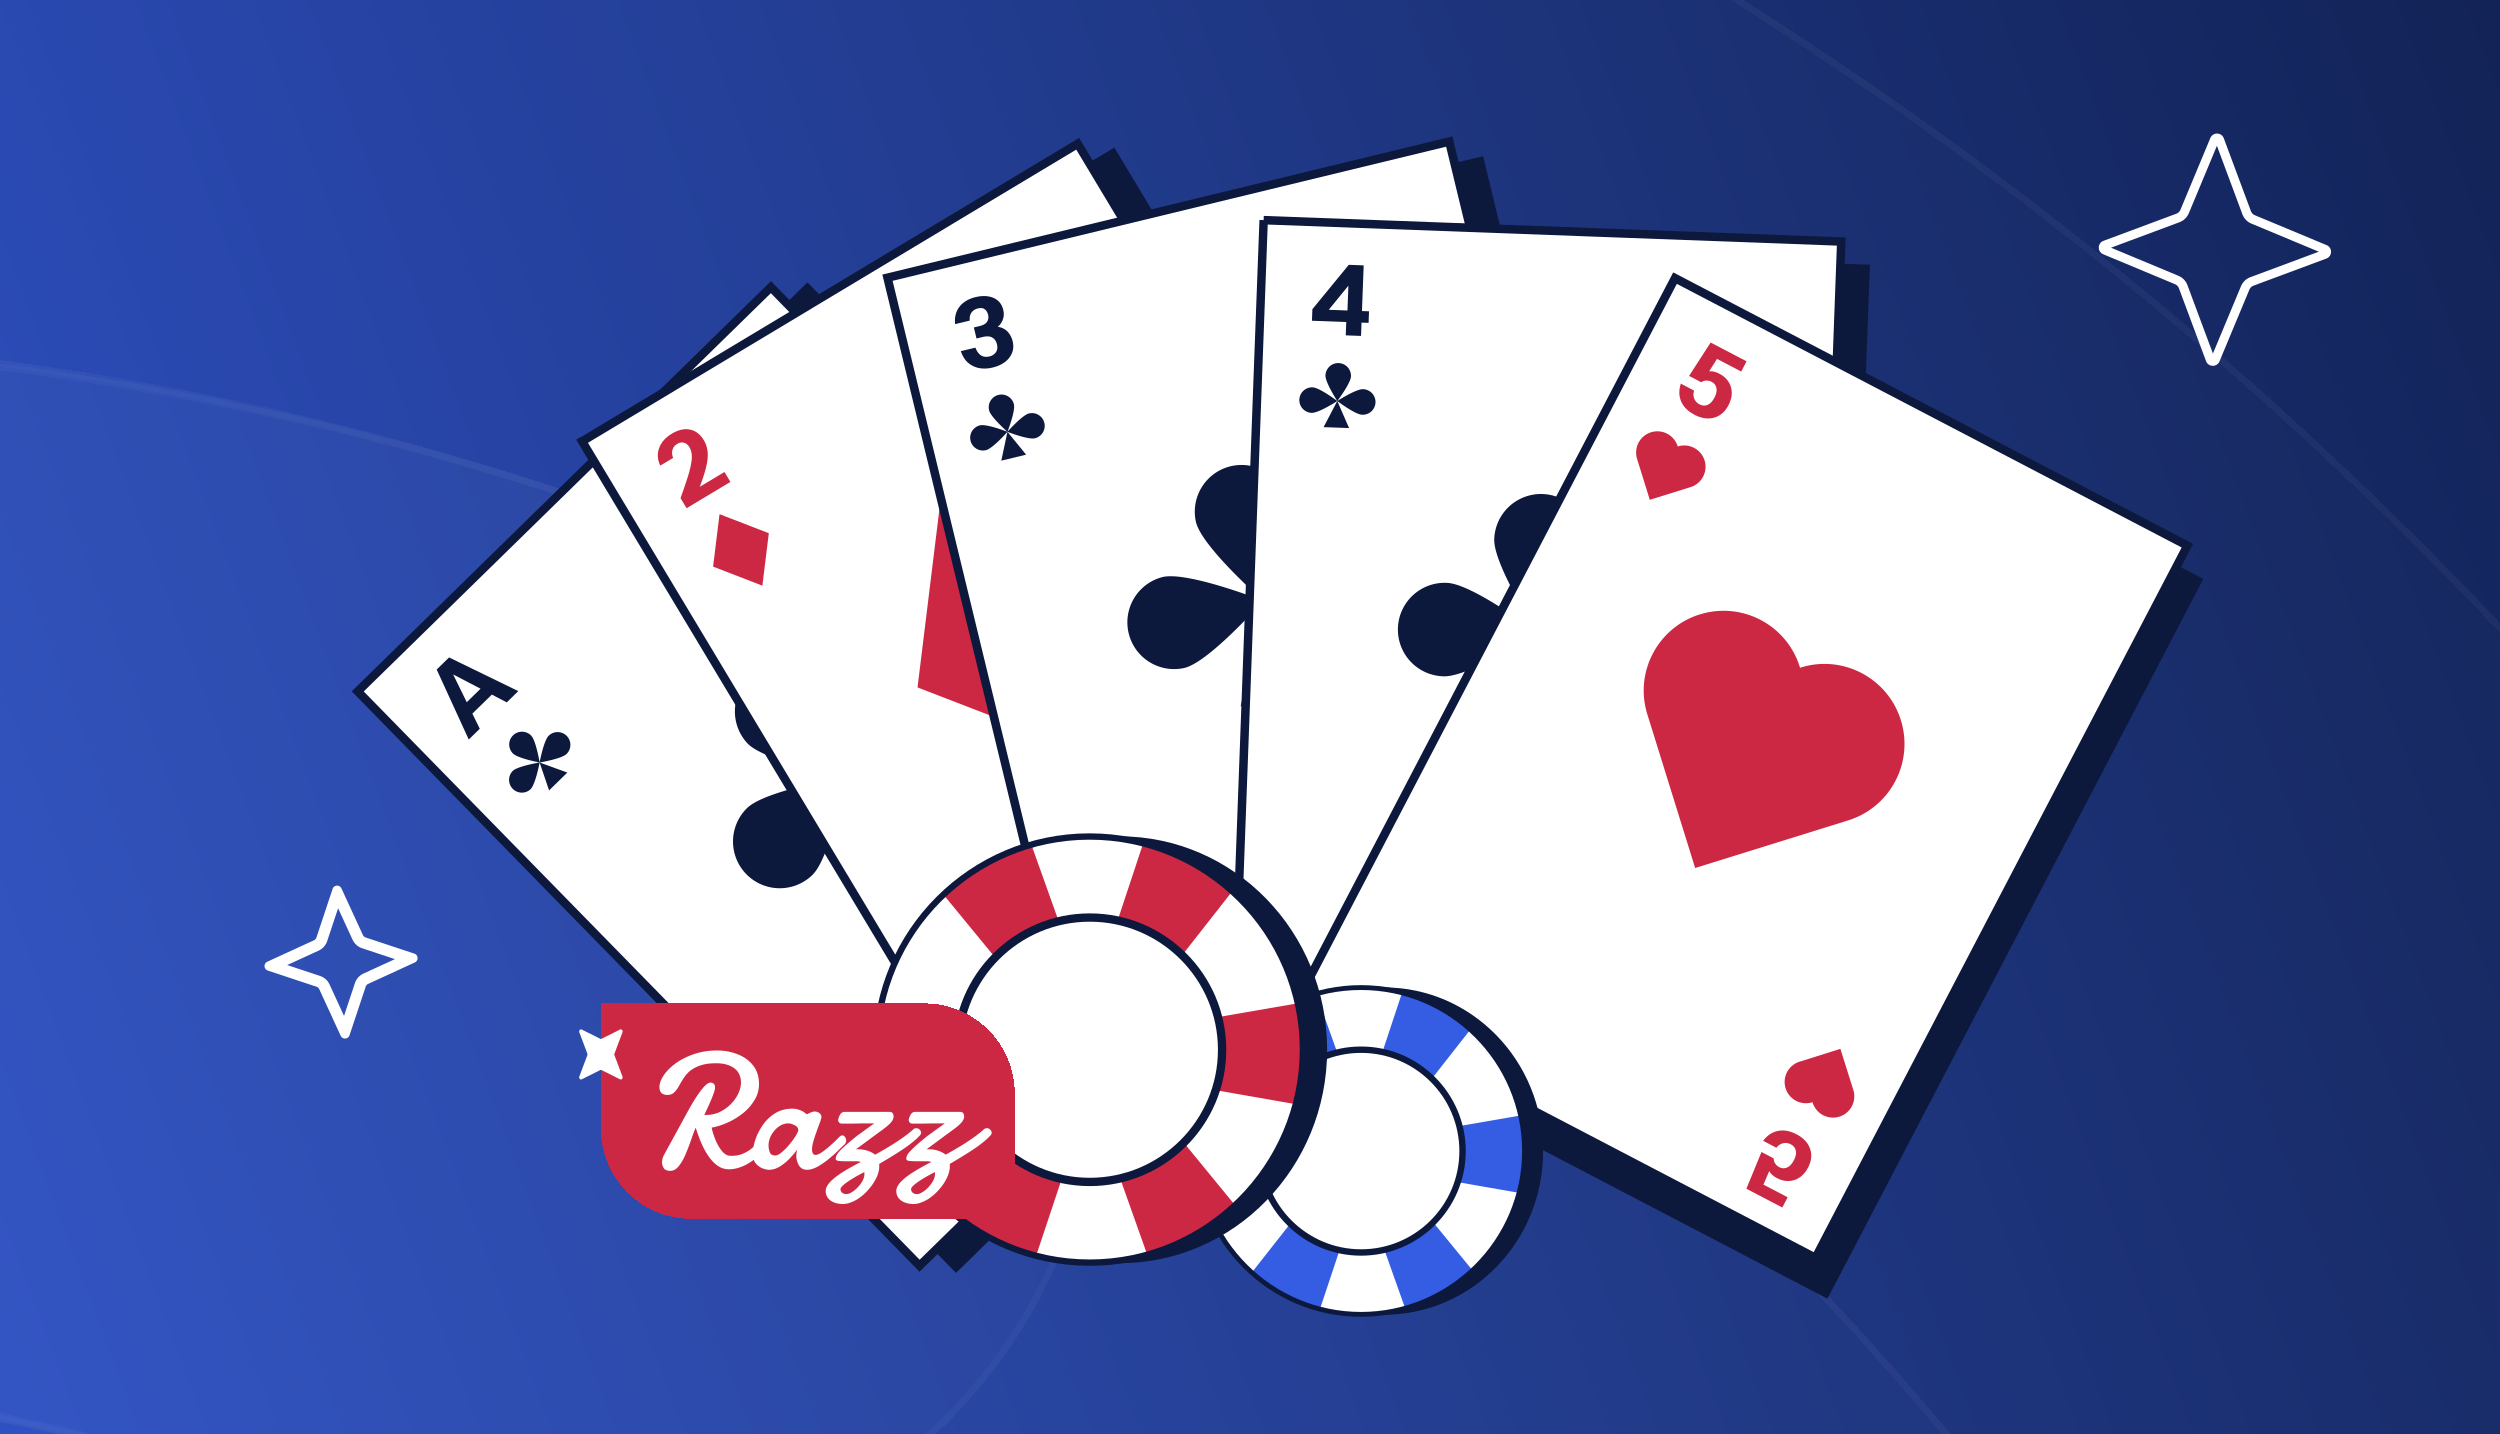 <svg xmlns="http://www.w3.org/2000/svg" width="441" height="253" fill="none"><g clip-path="url(#a)"><path fill="url(#b)" d="M0 0h441v253H0z"/><g opacity=".1" shape-rendering="crispEdges"><g filter="url(#c)" style="mix-blend-mode:overlay"><ellipse cx="-66.5" cy="589" fill="#fff" fill-opacity=".1" rx="692.5" ry="692"/><path stroke="#fff" stroke-opacity=".4" stroke-width="1.2" d="M625.4 589c0 381.849-309.774 691.4-691.9 691.4S-758.4 970.849-758.4 589s309.774-691.4 691.9-691.4S625.4 207.151 625.4 589z"/></g><g filter="url(#d)" style="mix-blend-mode:overlay"><path fill="#fff" fill-opacity=".1" fill-rule="evenodd" d="M60.14 273.922c-106.613-43.64-222.101-31.754-314.599 22.534-43.922 25.778-100.425 11.07-126.204-32.852-25.778-43.922-11.07-100.426 32.853-126.204 139.975-82.153 315.709-100.515 477.816-34.159C405.794 216.13 537.849 531.215 424.96 807.003 312.071 1082.79-3.014 1214.85-278.801 1101.96c-47.133-19.3-69.701-73.14-50.408-120.277 19.293-47.132 73.141-69.7 120.273-50.408 181.523 74.305 388.912-12.615 463.215-194.138S241.664 348.226 60.141 273.922z" clip-rule="evenodd"/><path stroke="#fff" stroke-opacity=".4" stroke-width="1.2" d="M60.368 273.367c-106.794-43.714-222.478-31.807-315.131 22.571-43.636 25.611-99.772 10.998-125.382-32.638-25.611-43.636-10.998-99.772 32.638-125.382 139.821-82.063 315.359-100.404 477.286-34.121C405.26 216.56 537.168 531.295 424.405 806.775 311.641 1082.26-3.093 1214.16-278.574 1101.4c-46.826-19.17-69.247-72.66-50.08-119.489 19.167-46.826 72.665-69.248 119.491-50.08 181.83 74.429 389.568-12.637 463.997-194.466 74.429-181.83-12.636-389.569-194.466-463.998z"/></g><g filter="url(#e)" style="mix-blend-mode:overlay"><path fill="#fff" fill-opacity=".15" fill-rule="evenodd" d="M63.139 274.922c-181.523-74.303-388.912 12.616-463.215 194.139-74.304 181.523 12.615 388.911 194.138 463.214 106.614 43.641 222.102 31.755 314.6-22.533 43.922-25.778 100.425-11.07 126.203 32.852 25.779 43.922 11.07 100.426-32.852 126.206-139.975 82.15-315.709 100.51-477.816 34.16-275.788-112.893-407.843-427.977-294.954-703.765C-457.868 123.407-142.783-8.648 133.004 104.241c47.133 19.293 69.701 73.141 50.408 120.274-19.293 47.132-73.141 69.7-120.273 50.407z" clip-rule="evenodd"/><path stroke="#fff" stroke-opacity=".4" stroke-width="1.2" d="M63.366 274.367c-181.83-74.429-389.568 12.637-463.997 194.466-74.429 181.83 12.636 389.569 194.466 463.998 106.794 43.714 222.478 31.807 315.131-22.572 43.636-25.61 99.771-10.997 125.382 32.639 25.611 43.636 10.998 99.772-32.638 125.382-139.821 82.06-315.359 100.4-477.286 34.12-275.481-112.762-407.39-427.497-294.626-702.978 112.764-275.481 427.498-407.39 702.979-294.626 46.826 19.168 69.247 72.666 50.08 119.491-19.168 46.826-72.665 69.247-119.49 50.08z"/></g></g><g clip-path="url(#f)"><path fill="#0C183C" stroke="#0C183C" stroke-width="1.5" d="m69.535 122.174 72.888-71.306 99.114 101.311-72.888 71.307-99.114-101.312z"/><path fill="#fff" stroke="#0C183C" stroke-width="1.5" d="m63.1 121.961 72.887-71.307 99.115 101.312-72.888 71.306L63.1 121.961z"/><path fill="#0C183C" fill-rule="evenodd" d="m77.032 118.107 5.657 12.343 1.943-1.899-1.308-2.668 3.435-3.357 2.634 1.373 2.032-1.986-12.21-5.94-2.183 2.134zm2.903.865 2.401 4.898 2.434-2.379-4.835-2.519zm141.149 39.714-12.209-5.941 1.943-1.898 2.637 1.369 3.435-3.357-1.311-2.665 2.031-1.985 5.658 12.342-2.184 2.135zm-.798-2.923-4.841-2.513 2.435-2.379 2.406 4.892z" clip-rule="evenodd"/><path fill="#0C183C" d="M95.188 134.502s-.63-3.862-1.5-4.751a2.251 2.251 0 1 0-3.218 3.149c.87.889 4.718 1.602 4.718 1.602zm0 .001s-3.862.63-4.75 1.499a2.252 2.252 0 0 0 3.148 3.219c.889-.87 1.602-4.718 1.602-4.718zm4.752-1.501c-.89.87-4.752 1.5-4.752 1.5s.714-3.848 1.603-4.718a2.25 2.25 0 1 1 3.148 3.218zm-3.08 6.427-1.672-4.927 4.889 1.778-3.217 3.149zm108.073.544s3.847.719 4.715 1.609a2.25 2.25 0 1 1-3.222 3.145c-.868-.891-1.493-4.754-1.493-4.754zm0-.001s-.72 3.847-1.609 4.716a2.25 2.25 0 0 1-3.145-3.222c.89-.869 4.754-1.494 4.754-1.494zm1.609-4.715c-.889.868-1.609 4.715-1.609 4.715s3.864-.624 4.754-1.493a2.25 2.25 0 0 0 .038-3.183 2.25 2.25 0 0 0-3.183-.039zm-6.496 2.931 4.887 1.784-1.664-4.928-3.223 3.144zm-50.862-1.137s-2.309-14.148-5.493-17.403a8.247 8.247 0 0 0-11.788 11.534c3.186 3.256 17.281 5.869 17.281 5.869zm.003.002s-14.149 2.309-17.403 5.493a8.246 8.246 0 0 0 11.533 11.789c3.257-3.187 5.87-17.282 5.87-17.282zm17.403-5.496c-3.255 3.184-17.403 5.493-17.403 5.493s2.613-14.095 5.869-17.281a8.247 8.247 0 0 1 11.534 11.788zm-11.279 23.542-6.123-18.047 17.908 6.511-11.785 11.536z"/></g><g clip-path="url(#g)"><path fill="#0C183C" stroke="#0C183C" stroke-width="1.5" d="m108.898 79.55 87.418-52.492 72.963 121.508-87.417 52.492-72.964-121.507z"/><path fill="#fff" stroke="#0C183C" stroke-width="1.5" d="m102.687 77.853 87.418-52.493 72.963 121.508-87.417 52.493-72.964-121.508z"/><path fill="#CD2843" d="M121.256 84.344c-.308.964-.711 2.139-1.209 3.525l1.066 1.778 7.733-4.638-1.049-1.748-4.359 2.614a41.97 41.97 0 0 0 .778-2.239c.302-.973.496-1.815.581-2.524.085-.709.07-1.338-.044-1.887a4.758 4.758 0 0 0-.601-1.573c-.628-1.047-1.438-1.669-2.429-1.867-.998-.207-2.069.033-3.215.72-1.125.675-1.869 1.517-2.231 2.526-.367 1-.303 2.035.192 3.108l2.281-1.368c-.209-.506-.25-.978-.124-1.416.127-.439.407-.788.842-1.049.415-.249.81-.318 1.185-.207.379.095.699.36.96.794.219.365.354.781.405 1.247.051.466.013 1.04-.116 1.721-.118.676-.334 1.503-.646 2.483zm122.418 58.948a112.1 112.1 0 0 0-3.679-.593l-1.066-1.777 7.732-4.638 1.049 1.748-4.359 2.614a41.05 41.05 0 0 1 2.341.369c1.001.191 1.835.417 2.5.676.666.258 1.214.568 1.644.927.44.354.809.777 1.105 1.271.628 1.047.795 2.054.503 3.022-.287.978-1.003 1.81-2.149 2.497-1.125.675-2.219.935-3.279.778-1.055-.146-1.938-.69-2.651-1.632l2.281-1.369c.348.423.745.682 1.191.777.446.095.887.012 1.321-.249.415-.249.662-.564.741-.948.095-.379.012-.786-.249-1.22a3.022 3.022 0 0 0-.909-.945c-.387-.265-.911-.501-1.573-.709-.651-.213-1.483-.413-2.494-.599zM135.619 94.059l-8.694-3.36-1.137 9.252 8.694 3.36 1.137-9.252zm106.214 31.913-8.694-3.36-1.136 9.252 8.694 3.361 1.136-9.253zM201.261 97.64l-34.854-13.473-4.555 37.094 34.855 13.472 4.554-37.094z"/></g><g clip-path="url(#h)"><path fill="#0C183C" stroke="#0C183C" stroke-width="1.5" d="m161.97 52.461 99.099-24.016 33.382 137.743-99.098 24.017L161.97 52.461z"/><path fill="#fff" stroke="#0C183C" stroke-width="1.5" d="m156.548 48.987 99.099-24.016 33.383 137.743-99.099 24.017-33.383-137.744z"/><path fill="#0C183C" d="M172.721 64.93c.756.138 1.559.104 2.41-.102.828-.2 1.538-.52 2.131-.96.59-.45 1.011-.99 1.261-1.62.251-.629.288-1.307.112-2.035a3.726 3.726 0 0 0-.717-1.497 2.772 2.772 0 0 0-1.25-.906 2.446 2.446 0 0 0-.677-.152 2.923 2.923 0 0 0 .953-1.426c.155-.487.165-1.011.029-1.57-.162-.672-.469-1.208-.922-1.608-.452-.4-1.017-.655-1.695-.763-.669-.123-1.429-.081-2.28.124-.85.206-1.558.537-2.123.994a3.778 3.778 0 0 0-1.224 1.628c-.248.64-.33 1.354-.247 2.14l2.586-.626c-.06-.59.045-1.065.313-1.426a1.853 1.853 0 0 1 1.09-.708c.538-.13.952-.082 1.244.144.288.214.484.534.587.96.108.447.052.852-.169 1.213-.22.361-.661.622-1.321.782l-1.024.247.47 1.948 1.075-.26c.761-.184 1.339-.146 1.734.114.403.246.669.638.799 1.175.135.56.07 1.026-.195 1.398-.254.37-.628.614-1.12.733-.571.138-1.064.085-1.478-.158-.417-.255-.754-.718-1.011-1.39l-2.569.62c.275.846.693 1.521 1.253 2.026a4.28 4.28 0 0 0 1.975.962zm97.268 84.583c.609-.467 1.34-.804 2.19-1.009.829-.201 1.607-.241 2.335-.121.731.132 1.351.42 1.862.865.51.446.853 1.032 1.029 1.76.141.582.156 1.135.046 1.659-.107.535-.34.995-.698 1.377-.155.172-.332.32-.533.445a2.932 2.932 0 0 1 1.5.832c.36.363.608.825.743 1.384.162.672.134 1.289-.086 1.851-.219.563-.605 1.047-1.159 1.454-.539.414-1.234.725-2.085.93-.851.206-1.632.235-2.343.087a3.785 3.785 0 0 1-1.832-.89c-.513-.456-.912-1.053-1.197-1.79l2.586-.625c.216.552.526.927.929 1.126.404.199.835.242 1.294.131.537-.129.884-.361 1.04-.695.159-.323.187-.697.084-1.123-.108-.447-.343-.781-.704-1.002-.362-.221-.872-.251-1.533-.092l-1.024.248-.471-1.948 1.075-.259c.761-.184 1.257-.482 1.49-.894.246-.403.304-.873.174-1.41-.135-.56-.406-.945-.812-1.155-.395-.212-.839-.259-1.331-.14-.571.138-.985.41-1.243.816-.254.417-.342.983-.264 1.699l-2.569.621c-.141-.878-.078-1.67.19-2.374a4.269 4.269 0 0 1 1.317-1.758zm-92.276-73.341s1.433-3.642 1.14-4.85a2.251 2.251 0 1 0-4.376 1.06c.294 1.21 3.236 3.79 3.236 3.79zm0 .001s-3.642-1.433-4.85-1.14a2.25 2.25 0 1 0 1.061 4.375c1.209-.293 3.789-3.235 3.789-3.235zm4.85 1.139c-1.208.293-4.85-1.14-4.85-1.14s2.581-2.942 3.79-3.236a2.25 2.25 0 1 1 1.06 4.376z"/><path fill="#0C183C" d="m176.631 81.261 1.082-5.089 3.293 4.028-4.375 1.061zm92.603 55.723s2.938 2.584 3.23 3.793a2.252 2.252 0 0 1-4.377 1.055c-.292-1.209 1.147-4.848 1.147-4.848zm-.001-.001s-2.584 2.938-3.793 3.23a2.252 2.252 0 0 1-1.055-4.377c1.209-.292 4.848 1.147 4.848 1.147zm3.794-3.23c-1.208.292-3.793 3.23-3.793 3.23s3.64 1.438 4.849 1.147a2.25 2.25 0 1 0-1.056-4.377z"/><path fill="#0C183C" d="m265.946 132.95 3.288 4.033 1.089-5.087-4.377 1.054zm-43.129-26.98s5.249-13.34 4.177-17.765a8.247 8.247 0 0 0-16.028 3.885c1.074 4.428 11.851 13.88 11.851 13.88zm.001.003s-13.34-5.249-17.765-4.177a8.247 8.247 0 0 0 3.885 16.028c4.428-1.074 13.88-11.851 13.88-11.851zm17.767 4.175c-4.425 1.072-17.765-4.178-17.765-4.178s9.452-10.777 13.88-11.85a8.247 8.247 0 0 1 3.885 16.029zm-21.73 14.465 3.965-18.641 12.062 14.752-16.027 3.889z"/></g><g clip-path="url(#i)"><path fill="#0C183C" stroke="#0C183C" stroke-width="1.5" d="m227.179 43.649 101.897 3.772-5.243 141.635-101.898-3.773 5.244-141.634z"/><path fill="#fff" stroke="#0C183C" stroke-width="1.5" d="m222.903 38.834 101.898 3.772-5.244 141.635-101.897-3.773 5.243-141.634z"/><path fill="#0C183C" fill-rule="evenodd" d="m237.477 56.805-.088 2.351 2.696.101.088-2.35 1.245.047.076-2.04-1.244-.047.303-8.054-2.628-.1-6.421 7.825-.077 2.04 6.05.227zm.215-2.034.164-4.376-3.466 4.252 3.302.124zm70.02 113.758.088-2.351 2.697.102-.088 2.35 1.244.047-.077 2.04-1.244-.047-.303 8.055-2.627-.099-5.816-8.285.076-2.039 6.05.227zm.062 2.045-.165 4.376-3.137-4.5 3.302.124z" clip-rule="evenodd"/><path fill="#0C183C" d="M235.899 70.74s2.367-3.115 2.413-4.358a2.25 2.25 0 1 0-4.499-.166c-.046 1.243 2.086 4.525 2.086 4.525zm0 .002s-3.117-2.368-4.359-2.414a2.251 2.251 0 1 0-.166 4.5c1.243.046 4.525-2.086 4.525-2.086z"/><path fill="#0C183C" d="M240.258 73.155c-1.242-.046-4.359-2.414-4.359-2.414s3.282-2.131 4.525-2.086a2.252 2.252 0 1 1-.166 4.5zm-6.781 2.191 2.422-4.604 2.077 4.77-4.499-.166zm74.009 78.758s2.126 3.285 2.079 4.527a2.252 2.252 0 1 1-4.499-.172c.048-1.243 2.42-4.355 2.42-4.355zm0-.001s-3.286 2.127-4.528 2.079a2.25 2.25 0 0 1 .172-4.499c1.243.048 4.356 2.42 4.356 2.42zm4.527-2.079c-1.242-.048-4.527 2.079-4.527 2.079s3.113 2.372 4.356 2.42a2.25 2.25 0 1 0 .171-4.499zm-6.597-2.694 2.07 4.773 2.429-4.601-4.499-.172zm-34.19-37.671s8.671-11.415 8.84-15.965a8.246 8.246 0 0 0-16.481-.61c-.168 4.553 7.641 16.575 7.641 16.575zm0 .003s-11.416-8.671-15.965-8.84a8.247 8.247 0 1 0-.61 16.481c4.553.168 16.575-7.641 16.575-7.641zm15.967 8.839c-4.55-.169-15.965-8.84-15.965-8.84s12.022-7.809 16.575-7.641a8.247 8.247 0 0 1-.61 16.481zm-24.839 8.026 8.873-16.865 7.607 17.472-16.48-.607z"/></g><g clip-path="url(#j)"><path fill="#0C183C" stroke="#0C183C" stroke-width="1.5" d="m297.263 55.247 90.386 47.198-65.603 125.635-90.386-47.198 65.603-125.635z"/><path fill="#fff" stroke="#0C183C" stroke-width="1.5" d="m295.472 49.062 90.386 47.198-65.603 125.634-90.386-47.198 65.603-125.634z"/><path fill="#CD2843" d="M296.568 70.828c.42.96 1.197 1.736 2.33 2.329.806.421 1.587.642 2.344.66a3.844 3.844 0 0 0 2.089-.564c.63-.385 1.153-.976 1.569-1.772.395-.755.589-1.486.581-2.191a3.611 3.611 0 0 0-.568-1.935c-.37-.583-.908-1.06-1.612-1.427-.592-.31-1.14-.454-1.645-.432a2.826 2.826 0 0 0-.159.01l1.382-2.197 4.269 2.233.945-1.807-6.338-3.313-3.8 5.888 2.144 1.12c.312-.2.623-.298.932-.292.314-.005.609.065.885.21.479.25.766.621.86 1.112.1.48-.019 1.043-.355 1.686-.352.673-.764 1.101-1.236 1.283-.457.177-.925.14-1.404-.11a1.944 1.944 0 0 1-.91-.983c-.182-.446-.191-.925-.028-1.437l-2.342-1.225c-.376 1.142-.354 2.193.067 3.154zm17.079 128.666c1.028-.202 2.109-.008 3.242.585.806.421 1.433.937 1.88 1.548.442.621.685 1.3.728 2.038.043.737-.143 1.504-.559 2.3-.395.755-.885 1.33-1.469 1.727a3.607 3.607 0 0 1-1.912.637c-.691.029-1.388-.141-2.092-.509-.592-.309-1.023-.678-1.294-1.105a3.772 3.772 0 0 1-.082-.136l-1.015 2.388 4.269 2.233-.945 1.806-6.337-3.314 2.667-6.48 2.143 1.12c.014.372.112.682.292.933.176.261.402.463.677.607.48.251.948.275 1.405.072.452-.193.845-.611 1.182-1.253.352-.674.468-1.257.348-1.748-.115-.476-.412-.839-.892-1.09a1.94 1.94 0 0 0-1.325-.186c-.471.104-.87.37-1.197.797l-2.342-1.225c.723-.96 1.599-1.542 2.628-1.745zm-22.401-123.24a3.748 3.748 0 0 1 4.693 2.465l.012.04.03-.01a3.758 3.758 0 0 1 2.234 7.177l-7.191 2.238-2.245-7.218a3.75 3.75 0 0 1 2.466-4.693h.001zm8.608 32.13c7.425-2.311 15.317 1.834 17.628 9.26l.044.149.112-.037c7.443-2.316 15.357 1.839 17.674 9.281 2.316 7.443-1.84 15.357-9.282 17.674l-27.008 8.404-8.432-27.107c-2.31-7.426 1.835-15.318 9.26-17.629l.004.005zm15.132 83.606a3.749 3.749 0 0 0 4.703 2.448l.039-.013.009.03a3.759 3.759 0 1 0 7.169-2.26l-2.266-7.182-7.208 2.275a3.748 3.748 0 0 0-2.447 4.702h.001z"/></g><path fill="#0C183C" d="M244.107 231.927c15.519 0 28.1-12.927 28.1-28.875 0-15.947-12.581-28.875-28.1-28.875-15.519 0-28.099 12.928-28.099 28.875 0 15.948 12.58 28.875 28.099 28.875z"/><path fill="#fff" d="M240.075 231.855c15.936 0 28.855-12.905 28.855-28.824 0-15.92-12.919-28.825-28.855-28.825-15.937 0-28.856 12.905-28.856 28.825 0 15.919 12.919 28.824 28.856 28.824z"/><path fill="#345DE3" d="M226.374 177.732a28.969 28.969 0 0 0-5.966 4.471l15.367 18.698-23.865-4.13a28.95 28.95 0 0 0-.691 6.26c0 2.553.335 5.028.962 7.388l22.831-3.989-14.153 17.994a28.96 28.96 0 0 0 6.061 4.342 29.082 29.082 0 0 0 5.85 2.356l7.366-22.102 7.711 21.703a28.904 28.904 0 0 0 6.911-2.798 29.098 29.098 0 0 0 5.115-3.681l-14.567-17.785 22.662 3.96c.623-2.36.962-4.835.962-7.388 0-2.15-.244-4.244-.691-6.26l-24.006 4.154 15.19-19.374a29.073 29.073 0 0 0-5.193-3.57h-.005a28.802 28.802 0 0 0-6.971-2.651l-7.248 21.868-7.837-21.946a29.006 29.006 0 0 0-5.795 2.48z"/><path fill="#0C183C" d="M240.074 232.28c-16.15 0-29.285-13.121-29.285-29.25 0-16.128 13.135-29.254 29.285-29.254 16.151 0 29.286 13.121 29.286 29.254 0 16.133-13.135 29.254-29.286 29.254v-.004zm0-57.645c-15.673 0-28.426 12.739-28.426 28.395 0 15.657 12.753 28.396 28.426 28.396 15.674 0 28.427-12.739 28.427-28.396 0-15.656-12.753-28.395-28.427-28.395z"/><path fill="#fff" d="M240.094 220.698c9.755 0 17.663-7.9 17.663-17.646 0-9.745-7.908-17.646-17.663-17.646-9.755 0-17.662 7.901-17.662 17.646 0 9.746 7.907 17.646 17.662 17.646z"/><path fill="#0C183C" d="M240.092 221.501c-10.181 0-18.465-8.277-18.465-18.448 0-10.171 8.284-18.448 18.465-18.448s18.466 8.277 18.466 18.448c0 10.171-8.285 18.448-18.466 18.448zm0-35.771c-9.562 0-17.339 7.77-17.339 17.323s7.777 17.323 17.339 17.323c9.562 0 17.34-7.77 17.34-17.323s-7.778-17.323-17.34-17.323z"/><path fill="#0C183C" d="M197.468 222.824c20.235 0 36.638-16.856 36.638-37.65 0-20.793-16.403-37.649-36.638-37.649s-36.638 16.856-36.638 37.649c0 20.794 16.403 37.65 36.638 37.65z"/><path fill="#fff" d="M192.212 222.73c20.779 0 37.624-16.827 37.624-37.584s-16.845-37.584-37.624-37.584c-20.779 0-37.624 16.827-37.624 37.584s16.845 37.584 37.624 37.584z"/><path fill="#CD2843" d="M174.348 152.16a37.772 37.772 0 0 0-7.779 5.83l20.037 24.379-31.116-5.385a37.489 37.489 0 0 0 .352 17.796l29.766-5.201-18.452 23.46a37.752 37.752 0 0 0 7.903 5.662 37.974 37.974 0 0 0 7.627 3.071l9.605-28.819 10.054 28.3a37.677 37.677 0 0 0 9.012-3.648 37.954 37.954 0 0 0 6.67-4.8l-18.995-23.189 29.55 5.164a37.709 37.709 0 0 0 1.254-9.634c0-2.803-.319-5.533-.901-8.162l-31.304 5.417 19.807-25.263a37.956 37.956 0 0 0-6.771-4.654h-.006a37.608 37.608 0 0 0-9.09-3.458l-9.45 28.512-10.217-28.611a37.798 37.798 0 0 0-7.556 3.233z"/><path fill="#0C183C" d="M192.212 223.283c-21.058 0-38.185-17.108-38.185-38.138 0-21.029 17.127-38.143 38.185-38.143 21.058 0 38.184 17.108 38.184 38.143 0 21.036-17.126 38.144-38.184 38.144v-.006zm0-75.162c-20.437 0-37.065 16.61-37.065 37.024 0 20.415 16.628 37.025 37.065 37.025 20.436 0 37.064-16.61 37.064-37.025 0-20.414-16.628-37.024-37.064-37.024z"/><path fill="#fff" d="M192.237 208.182c12.719 0 23.029-10.301 23.029-23.008 0-12.706-10.31-23.007-23.029-23.007s-23.03 10.301-23.03 23.007c0 12.707 10.311 23.008 23.03 23.008z"/><path fill="#0C183C" d="M192.237 209.228c-13.275 0-24.077-10.791-24.077-24.054 0-13.262 10.802-24.053 24.077-24.053 13.274 0 24.076 10.791 24.076 24.053 0 13.263-10.802 24.054-24.076 24.054zm0-46.641c-12.468 0-22.609 10.132-22.609 22.587 0 12.456 10.141 22.588 22.609 22.588 12.467 0 22.608-10.132 22.608-22.588 0-12.455-10.141-22.587-22.608-22.587z"/><g filter="url(#k)"><path fill="#CD2843" d="M102 173h57.09c8.787 0 15.91 7.123 15.91 15.91V211h-57.09c-8.787 0-15.91-7.123-15.91-15.91V173z" shape-rendering="crispEdges"/><g filter="url(#l)"><path fill="#fff" d="M114.264 202.045c-.602 0-.998-.168-1.19-.502-.191-.334-.286-.655-.286-.96 0-.469.11-.908.329-1.319l4.229-7.741a62.96 62.96 0 0 1 1.09-1.878c.372-.611.735-1.151 1.089-1.62.344-.468.669-.841.975-1.118.315-.286.597-.43.845-.43.163 0 .335.058.517.172.181.115.272.354.272.717 0 .182-.053.435-.158.76-.105.325-.243.697-.416 1.118-.172.42-.372.884-.602 1.39a177.71 177.71 0 0 1-.716 1.534l.186.014h.186c.832 0 1.611-.172 2.337-.516a7.022 7.022 0 0 0 1.949-1.376 6.568 6.568 0 0 0 1.319-1.849c.325-.678.488-1.343.488-1.992 0-.459-.082-.894-.244-1.305a2.692 2.692 0 0 0-.788-1.075c-.354-.306-.813-.549-1.377-.731-.563-.182-1.232-.272-2.006-.272-.87 0-1.62.081-2.251.243a6.56 6.56 0 0 0-1.605.631 4.842 4.842 0 0 0-1.162.889 7.064 7.064 0 0 0-.788 1.032c-.258.411-.506.831-.745 1.261-.239.43-.512.794-.817 1.09-.306.296-.693.444-1.162.444-.955 0-1.433-.463-1.433-1.39 0-.621.248-1.305.745-2.05.497-.746 1.19-1.448 2.079-2.107.908-.669 1.992-1.219 3.254-1.649 1.261-.43 2.614-.645 4.057-.645 1.318 0 2.542.225 3.669.674 1.128.439 2.036 1.099 2.724 1.978.688.879 1.032 1.978 1.032 3.297 0 .975-.258 1.897-.774 2.767a8.658 8.658 0 0 1-2.007 2.307 12.436 12.436 0 0 1-2.695 1.663c-.984.449-1.945.755-2.881.918.086.43.224.922.416 1.476.191.554.425 1.094.702 1.62.287.516.602.951.946 1.304.354.344.722.531 1.104.559l.215.015h.2c.698 0 1.319-.115 1.864-.344.545-.23.999-.483 1.362-.76.42-.306.793-.674 1.118-1.104.306-.334.607-.501.903-.501a.66.66 0 0 1 .487.2c.134.134.201.316.201.545 0 .22-.072.478-.215.774-.134.287-.368.588-.702.903-.985.927-1.95 1.606-2.896 2.036-.937.42-1.825.63-2.666.63a3.356 3.356 0 0 1-1.907-.587c-.583-.392-1.113-.923-1.591-1.592a13 13 0 0 1-1.304-2.336 26.792 26.792 0 0 1-1.047-2.838c-.22.506-.468 1.166-.745 1.978a39.401 39.401 0 0 1-1.032 2.709c-.344.832-.746 1.529-1.204 2.093-.45.564-.942.846-1.477.846zm17.366-.187c-.325 0-.712-.09-1.161-.272a2.984 2.984 0 0 1-1.19-.903c-.334-.421-.501-.984-.501-1.692 0-.592.133-1.333.401-2.221a9.848 9.848 0 0 1 1.262-2.624 7.49 7.49 0 0 1 2.193-2.193c.898-.583 1.935-.874 3.11-.874.421 0 .789.052 1.104.157.315.106.583.22.803.344.124.077.239.158.344.244.115.077.22.163.315.258l.502-.244c.143-.066.291-.124.444-.172a1.3 1.3 0 0 1 .416-.086c.363 0 .659.101.889.301.229.201.344.421.344.66a.559.559 0 0 1-.015.158 9.889 9.889 0 0 1-.372 1.103c-.172.469-.359.989-.559 1.563a21.733 21.733 0 0 0-.516 1.605c-.134.516-.201.942-.201 1.276 0 .287.048.526.143.717.096.181.258.272.488.272.277 0 .65-.158 1.118-.473.468-.325.951-.707 1.448-1.147.267-.239.544-.492.831-.759.287-.278.578-.569.874-.875.153-.124.301-.186.445-.186.191 0 .349.095.473.287.134.181.201.387.201.616a.916.916 0 0 1-.273.674c-.382.353-.774.731-1.175 1.132-.402.401-.956.894-1.663 1.477-.631.516-1.281.96-1.95 1.333-.669.363-1.271.544-1.806.544-.669 0-1.156-.258-1.462-.774a3.277 3.277 0 0 1-.459-1.677c0-.43.062-.812.187-1.147a18.206 18.206 0 0 1-1.391 1.635 8.87 8.87 0 0 1-1.734 1.404c-.621.373-1.257.559-1.907.559zm1.147-2.523c.306 0 .688-.195 1.147-.587.468-.392.917-.851 1.347-1.376.478-.574.856-1.095 1.133-1.563.277-.468.415-.783.415-.946 0-.363-.21-.65-.63-.86-.421-.22-.798-.33-1.133-.33-.592 0-1.156.191-1.691.574a4.48 4.48 0 0 0-1.29 1.476 3.708 3.708 0 0 0-.502 1.849c0 .373.067.76.201 1.161.143.402.477.602 1.003.602zm11.933 8.558c-.917 0-1.658-.21-2.222-.63-.554-.421-.831-.98-.831-1.678 0-.659.478-1.39 1.434-2.193.496-.42 1.137-.869 1.92-1.347a44.698 44.698 0 0 1 2.824-1.563 1.539 1.539 0 0 0-.516-.114 8.636 8.636 0 0 0-.501-.015h-1.635c-.43 0-.831-.019-1.204-.057-.372-.038-.559-.163-.559-.373 0-.2.053-.411.158-.631.105-.219.301-.477.588-.774.525-.573 1.524-1.452 2.996-2.637l3.053-2.208h-1.563c-.487 0-1.07.01-1.748.029-.679.01-1.458.014-2.337.014-.248 0-.43-.067-.545-.2-.114-.134-.172-.263-.172-.387.019-.287.124-.607.316-.961.2-.353.477-.53.831-.53h7.827c.344 0 .564.091.659.272.096.182.143.359.143.531 0 .353-.152.707-.458 1.06-.296.354-.813.798-1.548 1.333-.153.115-.473.349-.961.703-.487.353-1.003.736-1.548 1.147l-2.107 1.548h.301c.612 0 1.185.086 1.72.258.535.172.984.406 1.348.702 1.624-.898 2.972-1.706 4.042-2.422 1.08-.717 1.997-1.415 2.752-2.093a.44.44 0 0 1 .229-.115c.086-.019.168-.033.244-.043a.81.81 0 0 1 .588.258c.172.172.258.358.258.559 0 .134-.067.282-.201.444-.583.65-1.448 1.377-2.594 2.179a49.56 49.56 0 0 1-2.007 1.305c-.755.468-1.62.989-2.595 1.562l.015.373c0 .65-.163 1.324-.488 2.021a8.567 8.567 0 0 1-1.29 1.978 9.064 9.064 0 0 1-1.72 1.606 6.415 6.415 0 0 1-1.462.788 3.818 3.818 0 0 1-1.434.301zm.617-1.749c.258 0 .559-.105.903-.315.353-.21.697-.487 1.032-.831.334-.344.616-.717.846-1.118.229-.402.353-.794.372-1.176v-.229l-.014-.215c-1.338.688-2.37 1.295-3.096 1.82-.736.526-1.104.922-1.104 1.19 0 .248.091.454.272.616.191.172.454.258.789.258zm11.833 1.749c-.918 0-1.658-.21-2.222-.63-.554-.421-.832-.98-.832-1.678 0-.659.478-1.39 1.434-2.193.497-.42 1.137-.869 1.921-1.347a44.419 44.419 0 0 1 2.824-1.563 1.55 1.55 0 0 0-.516-.114 8.67 8.67 0 0 0-.502-.015h-1.634c-.43 0-.832-.019-1.204-.057-.373-.038-.559-.163-.559-.373 0-.2.052-.411.157-.631.105-.219.301-.477.588-.774.526-.573 1.524-1.452 2.996-2.637l3.053-2.208h-1.562c-.488 0-1.071.01-1.749.029-.679.01-1.457.014-2.337.014-.248 0-.43-.067-.544-.2-.115-.134-.172-.263-.172-.387.019-.287.124-.607.315-.961.201-.353.478-.53.831-.53h7.827c.344 0 .564.091.659.272.096.182.144.359.144.531 0 .353-.153.707-.459 1.06-.296.354-.812.798-1.548 1.333a97.71 97.71 0 0 1-.96.703c-.488.353-1.004.736-1.549 1.147l-2.107 1.548h.301c.612 0 1.185.086 1.72.258.536.172.985.406 1.348.702 1.624-.898 2.972-1.706 4.042-2.422 1.08-.717 1.998-1.415 2.752-2.093a.44.44 0 0 1 .23-.115c.086-.019.167-.033.244-.043a.81.81 0 0 1 .587.258c.172.172.258.358.258.559 0 .134-.067.282-.2.444-.583.65-1.448 1.377-2.595 2.179a49.56 49.56 0 0 1-2.007 1.305c-.755.468-1.62.989-2.594 1.562l.014.373c0 .65-.163 1.324-.487 2.021a8.54 8.54 0 0 1-1.291 1.978 9.034 9.034 0 0 1-1.72 1.606 6.394 6.394 0 0 1-1.462.788 3.817 3.817 0 0 1-1.433.301zm.616-1.749c.258 0 .559-.105.903-.315a5.02 5.02 0 0 0 1.032-.831c.335-.344.617-.717.846-1.118.229-.402.354-.794.373-1.176v-.229l-.015-.215c-1.338.688-2.37 1.295-3.096 1.82-.736.526-1.104.922-1.104 1.19a.79.79 0 0 0 .273.616c.191.172.454.258.788.258z"/></g><path fill="#fff" d="m102.13 179.236 3.24-1.623c.271-.136.55.181.432.498l-1.408 3.738a.436.436 0 0 0 0 .302l1.408 3.738c.118.314-.157.635-.432.499l-3.24-1.624a.294.294 0 0 0-.262 0l-3.24 1.624c-.272.136-.55-.182-.432-.499l1.407-3.738a.436.436 0 0 0 0-.302l-1.407-3.738c-.118-.313.157-.634.432-.498l3.24 1.623a.288.288 0 0 0 .262 0z"/></g><path fill="#fff" fill-rule="evenodd" d="m385.861 50.293 4.496 12.079 4.953-11.882.002-.004a2.887 2.887 0 0 1 1.638-1.586l.007-.003 12.079-4.496-11.882-4.953-.005-.001a2.882 2.882 0 0 1-1.585-1.638l-.003-.007-4.496-12.079-4.953 11.882-.002.005a2.882 2.882 0 0 1-1.637 1.585l-.008.003-12.078 4.496 11.882 4.953.004.002a2.887 2.887 0 0 1 1.586 1.637l.002.007zm-2.201-.166-12.651-5.274c-1.069-.452-1.031-1.969.045-2.37L383.9 37.7c.335-.128.6-.383.732-.704l5.274-12.652c.452-1.069 1.969-1.03 2.37.046l4.782 12.846c.128.334.383.6.704.732l12.652 5.273c1.069.452 1.031 1.97-.046 2.37l-12.846 4.782c-.335.128-.6.384-.732.705l-5.274 12.651c-.451 1.07-1.968 1.031-2.37-.046l-4.781-12.845a1.286 1.286 0 0 0-.705-.732zM63.867 167.267l-.01-.003a2.849 2.849 0 0 1-1.67-1.507l-2.546-5.539-1.928 5.797-.003.009a2.848 2.848 0 0 1-1.508 1.669l-5.539 2.542 5.797 1.924.009.003a2.844 2.844 0 0 1 1.673 1.512l2.543 5.534 1.928-5.798.003-.009a2.848 2.848 0 0 1 1.508-1.669l.006-.002 5.534-2.54-5.797-1.923zm8.461.7.76.252c.72.239.78 1.238.086 1.561l-.728.334-7.49 3.438a.845.845 0 0 0-.448.498l-2.851 8.575c-.24.719-1.24.78-1.562.086l-.333-.725-3.442-7.485a.843.843 0 0 0-.499-.447l-7.823-2.596-.76-.252c-.719-.239-.78-1.238-.085-1.56l.727-.334 7.491-3.438a.847.847 0 0 0 .448-.499l2.851-8.575c.24-.719 1.239-.779 1.562-.086l.333.725 3.441 7.486a.85.85 0 0 0 .5.447l7.822 2.595z" clip-rule="evenodd"/></g><defs><clipPath id="a"><path fill="#fff" d="M0 0h441v253H0z"/></clipPath><clipPath id="f"><path fill="#fff" d="m62 121.908 77.242-75.483 103.396 105.806-77.242 75.483z"/></clipPath><clipPath id="g"><path fill="#fff" d="M101.631 77.548 194.251 22l76.09 126.87-92.62 55.549z"/></clipPath><clipPath id="h"><path fill="#fff" d="m155.635 48.381 104.975-25.38 34.767 143.795-104.975 25.38z"/></clipPath><clipPath id="i"><path fill="#fff" d="m222.197 38.003 107.924 4.055-5.555 147.835-107.924-4.056z"/></clipPath><clipPath id="j"><path fill="#fff" d="m295.177 47.999 95.707 50.043-68.549 131.099-95.707-50.043z"/></clipPath><filter id="c" width="1401" height="1400" x="-763" y="-115" color-interpolation-filters="sRGB" filterUnits="userSpaceOnUse"><feFlood flood-opacity="0" result="BackgroundImageFix"/><feColorMatrix in="SourceAlpha" result="hardAlpha" values="0 0 0 0 0 0 0 0 0 0 0 0 0 0 0 0 0 0 127 0"/><feOffset dx="4" dy="-4"/><feGaussianBlur stdDeviation="4"/><feComposite in2="hardAlpha" operator="out"/><feColorMatrix values="0 0 0 0 0.027 0 0 0 0 0.051 0 0 0 0 0.122 0 0 0 0.5 0"/><feBlend in2="BackgroundImageFix" result="effect1_dropShadow_2871_21073"/><feBlend in="SourceGraphic" in2="effect1_dropShadow_2871_21073" result="shape"/></filter><filter id="d" width="874.682" height="1095.41" x="-397.363" y="50.903" color-interpolation-filters="sRGB" filterUnits="userSpaceOnUse"><feFlood flood-opacity="0" result="BackgroundImageFix"/><feColorMatrix in="SourceAlpha" result="hardAlpha" values="0 0 0 0 0 0 0 0 0 0 0 0 0 0 0 0 0 0 127 0"/><feOffset dx="4" dy="-4"/><feGaussianBlur stdDeviation="4"/><feComposite in2="hardAlpha" operator="out"/><feColorMatrix values="0 0 0 0 0.027 0 0 0 0 0.051 0 0 0 0 0.122 0 0 0 0.5 0"/><feBlend in2="BackgroundImageFix" result="effect1_dropShadow_2871_21073"/><feBlend in="SourceGraphic" in2="effect1_dropShadow_2871_21073" result="shape"/></filter><filter id="e" width="874.682" height="1095.41" x="-615.115" y="51.884" color-interpolation-filters="sRGB" filterUnits="userSpaceOnUse"><feFlood flood-opacity="0" result="BackgroundImageFix"/><feColorMatrix in="SourceAlpha" result="hardAlpha" values="0 0 0 0 0 0 0 0 0 0 0 0 0 0 0 0 0 0 127 0"/><feOffset dx="4" dy="-4"/><feGaussianBlur stdDeviation="4"/><feComposite in2="hardAlpha" operator="out"/><feColorMatrix values="0 0 0 0 0.027 0 0 0 0 0.051 0 0 0 0 0.122 0 0 0 0.5 0"/><feBlend in2="BackgroundImageFix" result="effect1_dropShadow_2871_21073"/><feBlend in="SourceGraphic" in2="effect1_dropShadow_2871_21073" result="shape"/></filter><filter id="k" width="80.832" height="42" x="98.168" y="173" color-interpolation-filters="sRGB" filterUnits="userSpaceOnUse"><feFlood flood-opacity="0" result="BackgroundImageFix"/><feColorMatrix in="SourceAlpha" result="hardAlpha" values="0 0 0 0 0 0 0 0 0 0 0 0 0 0 0 0 0 0 127 0"/><feOffset dx="4" dy="4"/><feComposite in2="hardAlpha" operator="out"/><feColorMatrix values="0 0 0 0 0.047 0 0 0 0 0.094 0 0 0 0 0.235 0 0 0 1 0"/><feBlend in2="BackgroundImageFix" result="effect1_dropShadow_2871_21073"/><feBlend in="SourceGraphic" in2="effect1_dropShadow_2871_21073" result="shape"/></filter><filter id="l" width="60.084" height="28.555" x="111.59" y="180.569" color-interpolation-filters="sRGB" filterUnits="userSpaceOnUse"><feFlood flood-opacity="0" result="BackgroundImageFix"/><feColorMatrix in="SourceAlpha" result="hardAlpha" values="0 0 0 0 0 0 0 0 0 0 0 0 0 0 0 0 0 0 127 0"/><feOffset dy=".492"/><feGaussianBlur stdDeviation=".369"/><feComposite in2="hardAlpha" operator="out"/><feColorMatrix values="0 0 0 0 0.047 0 0 0 0 0.094 0 0 0 0 0.235 0 0 0 1 0"/><feBlend in2="BackgroundImageFix" result="effect1_dropShadow_2871_21073"/><feBlend in="SourceGraphic" in2="effect1_dropShadow_2871_21073" result="shape"/></filter><linearGradient id="b" x1="770" x2="-403" y1="-62.5" y2="375.5" gradientUnits="userSpaceOnUse"><stop offset=".165" stop-color="#0C183C"/><stop offset=".785" stop-color="#345DE3"/></linearGradient></defs></svg>